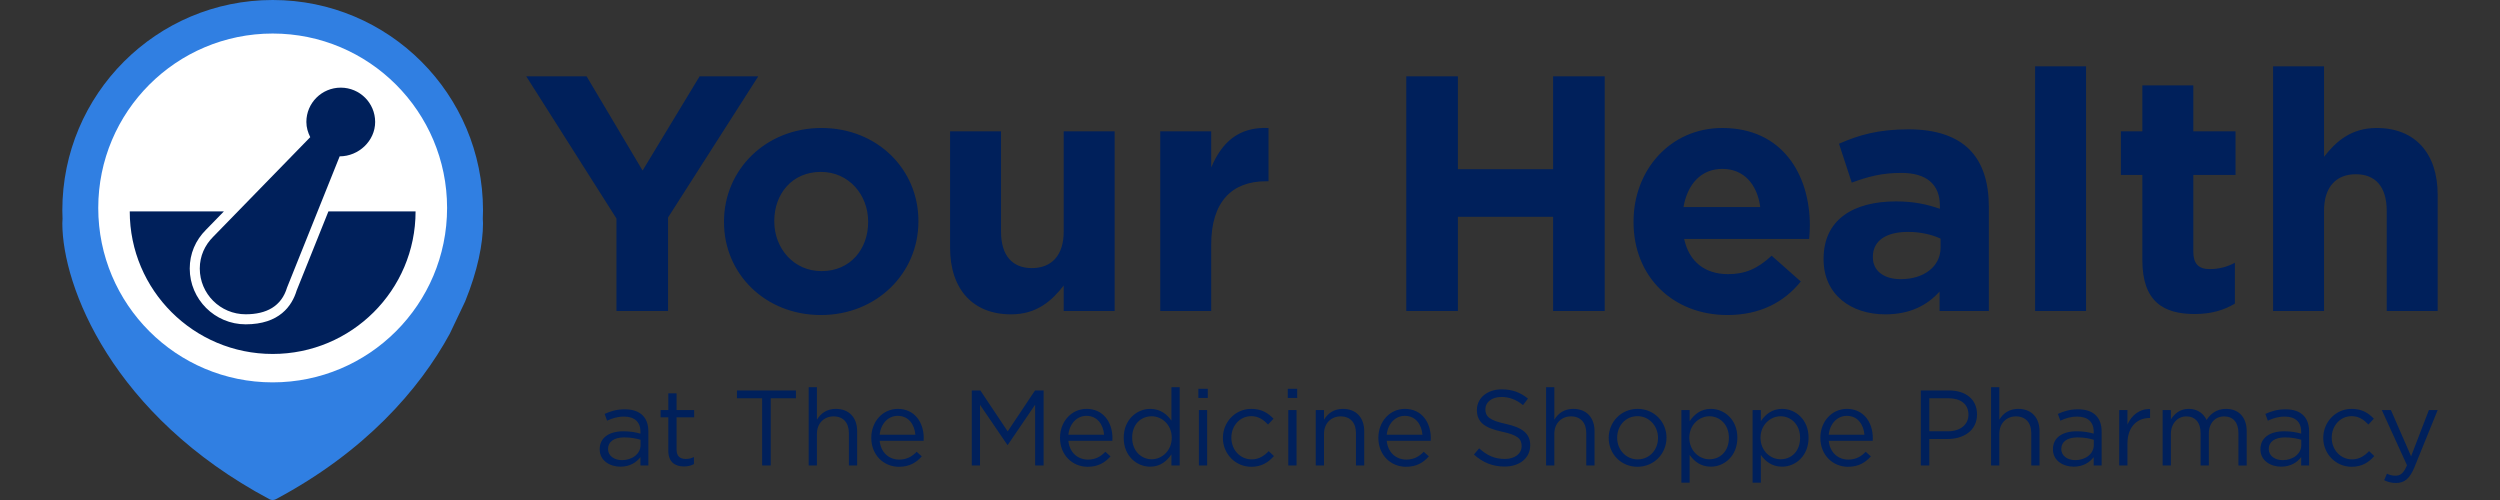 <?xml version="1.0" encoding="UTF-8"?><svg id="Layer_1" xmlns="http://www.w3.org/2000/svg" xmlns:xlink="http://www.w3.org/1999/xlink" viewBox="0 0 665 133"><rect x="0" y="0" width="665" height="133" fill="#333333" stroke="none"/><defs><style>.cls-1{fill:none;}.cls-2{fill:#00205b;}.cls-3{fill:#fff;}.cls-4{fill:#307fe2;}.cls-5{clip-path:url(#clippath);}</style><clipPath id="clippath"><rect class="cls-1" x="16.58" width="631.84" height="133"/></clipPath></defs><g class="cls-5"><path class="cls-2" d="M604.641,82.727h13.553v-26.66c0-6.42,3.299-9.719,8.47-9.719s8.203,3.299,8.203,9.719v26.66h13.553v-30.939c0-10.968-5.974-17.744-16.228-17.744-6.865,0-10.877,3.655-13.998,7.668v-24.075h-13.553v65.089ZM583.777,83.529c4.548,0,7.846-1.069,10.7-2.764v-10.878c-1.962,1.069-4.191,1.693-6.688,1.693-3.031,0-4.369-1.516-4.369-4.636v-20.418h11.234v-11.591h-11.234v-12.215h-13.553v12.215h-5.707v11.591h5.707v22.648c0,11.056,5.617,14.355,13.91,14.355M541.337,82.727h13.553V17.638h-13.553v65.089ZM505.582,74.257c-4.369,0-7.4-2.14-7.4-5.796v-.178c0-4.279,3.567-6.598,9.362-6.598,3.3,0,6.331.714,8.649,1.783v2.408c0,4.904-4.28,8.381-10.611,8.381M501.482,83.619c6.598,0,11.145-2.407,14.444-6.063v5.172h13.107v-27.73c0-6.419-1.605-11.681-5.172-15.246-3.388-3.388-8.738-5.35-16.138-5.35-8.115,0-13.286,1.516-18.546,3.834l3.388,10.343c4.369-1.605,8.024-2.586,13.196-2.586,6.776,0,10.253,3.121,10.253,8.738v.803c-3.388-1.16-6.865-1.962-11.681-1.962-11.323,0-19.259,4.814-19.259,15.246v.179c0,9.451,7.4,14.622,16.406,14.622M447.806,55.087c1.07-6.152,4.726-10.165,10.343-10.165,5.707,0,9.274,4.102,10.076,10.165h-20.418ZM459.486,83.798c8.648,0,15.069-3.389,19.527-8.917l-7.757-6.865c-3.746,3.477-7.044,4.904-11.592,4.904-6.062,0-10.343-3.21-11.679-9.362h33.258c.088-1.248.178-2.497.178-3.567,0-13.552-7.312-25.946-23.272-25.946-13.909,0-23.628,11.234-23.628,24.877v.178c0,14.623,10.611,24.699,24.966,24.699M374.068,82.727h13.732v-25.055h25.322v25.055h13.731V20.313h-13.731v24.698h-25.322v-24.698h-13.732v62.414ZM308.624,82.727h13.553v-17.655c0-11.412,5.528-16.851,14.534-16.851h.713v-14.177c-8.024-.357-12.483,3.923-15.246,10.521v-9.629h-13.553v47.792ZM268.947,83.619c6.866,0,10.879-3.655,13.999-7.667v6.776h13.553v-47.792h-13.553v26.66c0,6.42-3.3,9.719-8.47,9.719s-8.203-3.299-8.203-9.719v-26.66h-13.553v30.94c0,10.967,5.974,17.743,16.227,17.743M218.53,72.117c-7.49,0-12.571-6.153-12.571-13.196v-.179c0-7.043,4.636-13.017,12.393-13.017,7.49,0,12.572,6.152,12.572,13.196v.178c0,7.044-4.636,13.018-12.394,13.018M218.352,83.798c14.891,0,25.946-11.146,25.946-24.877v-.179c0-13.731-10.967-24.698-25.768-24.698-14.89,0-25.946,11.145-25.946,24.877v.178c0,13.731,10.967,24.699,25.768,24.699M163.973,82.727h13.731v-24.877l23.985-37.537h-15.603l-15.158,25.055-14.891-25.055h-16.049l23.985,37.804v24.609Z"/><path class="cls-2" d="M641.347,121.369l-5.362-12.293h-2.425l6.703,14.689c-.884,2.082-1.712,2.767-3.024,2.767-.941,0-1.597-.171-2.31-.542l-.741,1.74c.998.485,1.911.741,3.137.741,2.225,0,3.651-1.112,4.907-4.164l6.189-15.231h-2.338l-4.735,12.293ZM625.545,124.164c2.766,0,4.534-1.198,6.018-2.852l-1.398-1.312c-1.169,1.254-2.624,2.196-4.507,2.196-3.08,0-5.419-2.539-5.419-5.733v-.058c0-3.166,2.282-5.705,5.277-5.705,1.997,0,3.309.998,4.478,2.225l1.455-1.54c-1.37-1.454-3.109-2.624-5.904-2.624-4.307,0-7.56,3.537-7.56,7.701v.057c0,4.137,3.252,7.645,7.56,7.645M607.205,122.396c-1.997,0-3.708-1.084-3.708-2.938v-.058c0-1.854,1.54-3.052,4.306-3.052,1.797,0,3.252.314,4.336.627v1.426c0,2.339-2.225,3.994-4.934,3.994M606.777,124.136c2.595,0,4.307-1.198,5.333-2.539v2.225h2.111v-9.013c0-1.883-.513-3.309-1.511-4.307-1.084-1.084-2.682-1.626-4.764-1.626-2.139,0-3.737.485-5.362,1.227l.656,1.797c1.37-.628,2.738-1.085,4.478-1.085,2.767,0,4.393,1.37,4.393,4.022v.513c-1.312-.371-2.653-.627-4.534-.627-3.737,0-6.304,1.654-6.304,4.763v.058c0,3.023,2.767,4.592,5.505,4.592M575.26,123.822h2.196v-8.414c0-2.71,1.768-4.65,4.107-4.65s3.793,1.626,3.793,4.393v8.671h2.196v-8.5c0-2.909,1.826-4.563,4.05-4.563,2.397,0,3.823,1.597,3.823,4.449v8.614h2.196v-9.127c0-3.651-2.082-5.933-5.476-5.933-2.567,0-4.137,1.312-5.191,2.938-.799-1.654-2.339-2.938-4.735-2.938-2.481,0-3.793,1.341-4.763,2.796v-2.482h-2.196v14.747ZM563.708,123.822h2.196v-5.876c0-4.449,2.624-6.76,5.847-6.76h.171v-2.367c-2.796-.114-4.934,1.654-6.018,4.107v-3.851h-2.196v14.747ZM552.014,122.396c-1.997,0-3.709-1.084-3.709-2.938v-.058c0-1.854,1.54-3.052,4.307-3.052,1.797,0,3.252.314,4.336.627v1.426c0,2.339-2.225,3.994-4.934,3.994M551.586,124.136c2.595,0,4.306-1.198,5.333-2.539v2.225h2.111v-9.013c0-1.883-.514-3.309-1.513-4.307-1.084-1.084-2.681-1.626-4.763-1.626-2.14,0-3.737.485-5.362,1.227l.656,1.797c1.369-.628,2.738-1.085,4.478-1.085,2.767,0,4.393,1.37,4.393,4.022v.513c-1.312-.371-2.653-.627-4.535-.627-3.737,0-6.303,1.654-6.303,4.763v.058c0,3.023,2.767,4.592,5.505,4.592M529.624,123.822h2.196v-8.443c0-2.767,1.883-4.621,4.421-4.621,2.595,0,4.078,1.711,4.078,4.449v8.614h2.196v-9.156c0-3.508-2.082-5.904-5.647-5.904-2.539,0-4.079,1.283-5.049,2.881v-8.642h-2.196v20.821ZM513.195,114.723v-8.785h5.049c3.222,0,5.362,1.483,5.362,4.335v.058c0,2.624-2.167,4.393-5.476,4.393h-4.934ZM510.941,123.822h2.254v-7.045h4.849c4.25,0,7.843-2.225,7.843-6.531v-.058c0-3.936-2.966-6.332-7.473-6.332h-7.473v19.966ZM486.441,115.636c.286-2.881,2.225-5.021,4.793-5.021,2.938,0,4.478,2.339,4.706,5.021h-9.499ZM491.574,124.164c2.796,0,4.593-1.113,6.076-2.767l-1.37-1.227c-1.198,1.255-2.624,2.082-4.649,2.082-2.624,0-4.878-1.796-5.191-4.991h11.695c.028-.257.028-.428.028-.714,0-4.307-2.51-7.787-6.874-7.787-4.079,0-7.074,3.423-7.074,7.673v.058c0,4.563,3.309,7.673,7.359,7.673M473.634,122.168c-2.738,0-5.333-2.282-5.333-5.705v-.058c0-3.365,2.595-5.676,5.333-5.676,2.796,0,5.191,2.225,5.191,5.705v.058c0,3.565-2.339,5.676-5.191,5.676M466.19,128.385h2.196v-7.387c1.141,1.654,2.91,3.137,5.648,3.137,3.565,0,7.044-2.852,7.044-7.673v-.058c0-4.848-3.508-7.644-7.044-7.644-2.71,0-4.45,1.511-5.648,3.28v-2.966h-2.196v19.31ZM454.695,122.168c-2.738,0-5.333-2.282-5.333-5.705v-.058c0-3.365,2.595-5.676,5.333-5.676,2.796,0,5.191,2.225,5.191,5.705v.058c0,3.565-2.339,5.676-5.191,5.676M447.251,128.385h2.196v-7.387c1.141,1.654,2.91,3.137,5.648,3.137,3.565,0,7.045-2.852,7.045-7.673v-.058c0-4.848-3.508-7.644-7.045-7.644-2.709,0-4.45,1.511-5.648,3.28v-2.966h-2.196v19.31ZM435.615,122.196c-3.109,0-5.449-2.567-5.449-5.733v-.058c0-3.108,2.196-5.705,5.391-5.705,3.109,0,5.476,2.596,5.476,5.762v.057c0,3.109-2.225,5.677-5.419,5.677M435.557,124.164c4.449,0,7.73-3.537,7.73-7.701v-.058c0-4.164-3.252-7.644-7.673-7.644-4.45,0-7.701,3.537-7.701,7.701v.057c0,4.164,3.222,7.645,7.644,7.645M411.256,123.822h2.196v-8.443c0-2.767,1.883-4.621,4.42-4.621,2.596,0,4.079,1.711,4.079,4.449v8.614h2.196v-9.156c0-3.508-2.082-5.904-5.647-5.904-2.539,0-4.079,1.283-5.049,2.881v-8.642h-2.196v20.821ZM400.217,124.107c3.965,0,6.817-2.224,6.817-5.647v-.058c0-3.052-2.053-4.677-6.502-5.647-4.393-.942-5.42-1.997-5.42-3.879v-.057c0-1.797,1.654-3.223,4.25-3.223,2.053,0,3.908.656,5.762,2.167l1.312-1.74c-2.026-1.626-4.108-2.452-7.017-2.452-3.794,0-6.561,2.309-6.561,5.447v.057c0,3.28,2.111,4.764,6.703,5.762,4.193.884,5.191,1.939,5.191,3.793v.058c0,1.968-1.769,3.394-4.449,3.394-2.767,0-4.764-.942-6.846-2.825l-1.397,1.654c2.396,2.14,4.991,3.195,8.157,3.195M368.872,115.636c.285-2.881,2.224-5.021,4.791-5.021,2.938,0,4.478,2.339,4.706,5.021h-9.498ZM374.006,124.164c2.795,0,4.592-1.113,6.075-2.767l-1.369-1.227c-1.198,1.255-2.624,2.082-4.65,2.082-2.624,0-4.877-1.796-5.19-4.991h11.694c.029-.257.029-.428.029-.714,0-4.307-2.51-7.787-6.874-7.787-4.079,0-7.074,3.423-7.074,7.673v.058c0,4.563,3.309,7.673,7.359,7.673M349.99,123.822h2.196v-8.443c0-2.767,1.883-4.621,4.421-4.621,2.595,0,4.078,1.711,4.078,4.449v8.614h2.196v-9.156c0-3.508-2.082-5.904-5.647-5.904-2.539,0-4.079,1.283-5.049,2.881v-2.567h-2.196v14.747ZM342.688,123.822h2.196v-14.747h-2.196v14.747ZM342.546,105.853h2.51v-2.425h-2.51v2.425ZM332.848,124.164c2.767,0,4.534-1.198,6.018-2.852l-1.397-1.312c-1.17,1.254-2.624,2.196-4.507,2.196-3.081,0-5.42-2.539-5.42-5.733v-.058c0-3.166,2.282-5.705,5.277-5.705,1.997,0,3.309.998,4.478,2.225l1.455-1.54c-1.37-1.454-3.109-2.624-5.904-2.624-4.307,0-7.558,3.537-7.558,7.701v.057c0,4.137,3.251,7.645,7.558,7.645M318.901,123.822h2.196v-14.747h-2.196v14.747ZM318.759,105.853h2.51v-2.425h-2.51v2.425ZM306.351,122.168c-2.767,0-5.191-2.225-5.191-5.705v-.058c0-3.565,2.339-5.676,5.191-5.676,2.738,0,5.333,2.282,5.333,5.676v.058c0,3.394-2.595,5.705-5.333,5.705M305.952,124.136c2.709,0,4.449-1.511,5.647-3.28v2.966h2.196v-20.821h-2.196v8.899c-1.14-1.654-2.909-3.138-5.647-3.138-3.537,0-7.045,2.852-7.045,7.673v.058c0,4.848,3.508,7.644,7.045,7.644M284.189,115.636c.286-2.881,2.225-5.021,4.793-5.021,2.938,0,4.478,2.339,4.706,5.021h-9.499ZM289.324,124.164c2.795,0,4.592-1.113,6.075-2.767l-1.369-1.227c-1.198,1.255-2.624,2.082-4.65,2.082-2.624,0-4.878-1.796-5.191-4.991h11.695c.028-.257.028-.428.028-.714,0-4.307-2.51-7.787-6.874-7.787-4.079,0-7.073,3.423-7.073,7.673v.058c0,4.563,3.308,7.673,7.359,7.673M258.491,123.822h2.196v-16.144l7.273,10.668h.114l7.274-10.697v16.173h2.254v-19.966h-2.283l-7.273,10.896-7.274-10.896h-2.282v19.966ZM233.99,115.636c.285-2.881,2.224-5.021,4.791-5.021,2.938,0,4.478,2.339,4.706,5.021h-9.498ZM239.124,124.164c2.795,0,4.592-1.113,6.075-2.767l-1.369-1.227c-1.198,1.255-2.624,2.082-4.65,2.082-2.624,0-4.877-1.796-5.19-4.991h11.694c.029-.257.029-.428.029-.714,0-4.307-2.51-7.787-6.875-7.787-4.078,0-7.073,3.423-7.073,7.673v.058c0,4.563,3.309,7.673,7.359,7.673M215.108,123.822h2.196v-8.443c0-2.767,1.883-4.621,4.421-4.621,2.595,0,4.078,1.711,4.078,4.449v8.614h2.196v-9.156c0-3.508-2.082-5.904-5.647-5.904-2.539,0-4.079,1.283-5.049,2.881v-8.642h-2.196v20.821ZM202.73,123.822h2.282v-17.884h6.703v-2.082h-15.688v2.082h6.703v17.884ZM181.937,124.079c1.055,0,1.883-.228,2.653-.628v-1.883c-.77.371-1.398.514-2.14.514-1.483,0-2.481-.656-2.481-2.453v-8.613h4.677v-1.94h-4.677v-4.449h-2.196v4.449h-2.053v1.94h2.053v8.898c0,2.995,1.797,4.165,4.164,4.165M165.45,122.396c-1.997,0-3.708-1.084-3.708-2.938v-.058c0-1.854,1.54-3.052,4.307-3.052,1.796,0,3.251.314,4.335.627v1.426c0,2.339-2.225,3.994-4.934,3.994M165.023,124.136c2.595,0,4.307-1.198,5.333-2.539v2.225h2.111v-9.013c0-1.883-.513-3.309-1.511-4.307-1.084-1.084-2.682-1.626-4.764-1.626-2.139,0-3.737.485-5.362,1.227l.656,1.797c1.37-.628,2.738-1.085,4.478-1.085,2.767,0,4.393,1.37,4.393,4.022v.513c-1.312-.371-2.652-.627-4.534-.627-3.737,0-6.304,1.654-6.304,4.763v.058c0,3.023,2.767,4.592,5.505,4.592"/><path class="cls-4" d="M128.425,58.151c.029-.731.056-1.463.056-2.201C128.48,25.048,103.43,0,72.531,0S16.579,25.048,16.579,55.95c0,.738.028,1.47.057,2.202-.015.408-.057.811-.057,1.223,0,16.765,13.278,51.144,55.108,73.418.525.277,1.152.277,1.677,0,23.619-12.571,38.134-29.088,46.285-44.029.013-.031.028-.063.041-.095l4.027-8.46c.014-.031.029-.059.036-.09,3.302-8.095,4.727-15.312,4.727-20.743,0-.411-.041-.815-.056-1.224"/><path class="cls-3" d="M72.53,101.71c25.623,0,46.395-20.772,46.395-46.395S98.154,8.92,72.53,8.92,26.135,29.691,26.135,55.314s20.772,46.395,46.395,46.395"/><path class="cls-2" d="M87.356,56.237c-3.911,9.756-8.483,21.14-8.437,21.009-1.238,4.119-4.596,9.024-13.576,9.024-8.202,0-14.872-6.655-14.872-14.835,0-3.928,1.508-7.51,4.331-10.324l4.749-4.873h-25.036c0,20.941,17.021,37.913,38.014,37.913s38.014-16.973,38.014-37.913h-23.188Z"/><path class="cls-2" d="M90.643,23.315c5.052,0,9.148,4.085,9.148,9.123s-4.384,9.149-9.438,9.149l-13.992,34.892c-1.506,5.015-5.5,7.12-11.017,7.12-6.738,0-12.201-5.446-12.201-12.165,0-3.36,1.368-6.258,3.575-8.46l25.805-26.487c-.616-1.23-1.03-2.582-1.03-4.049,0-5.038,4.096-9.123,9.15-9.123"/></g></svg>